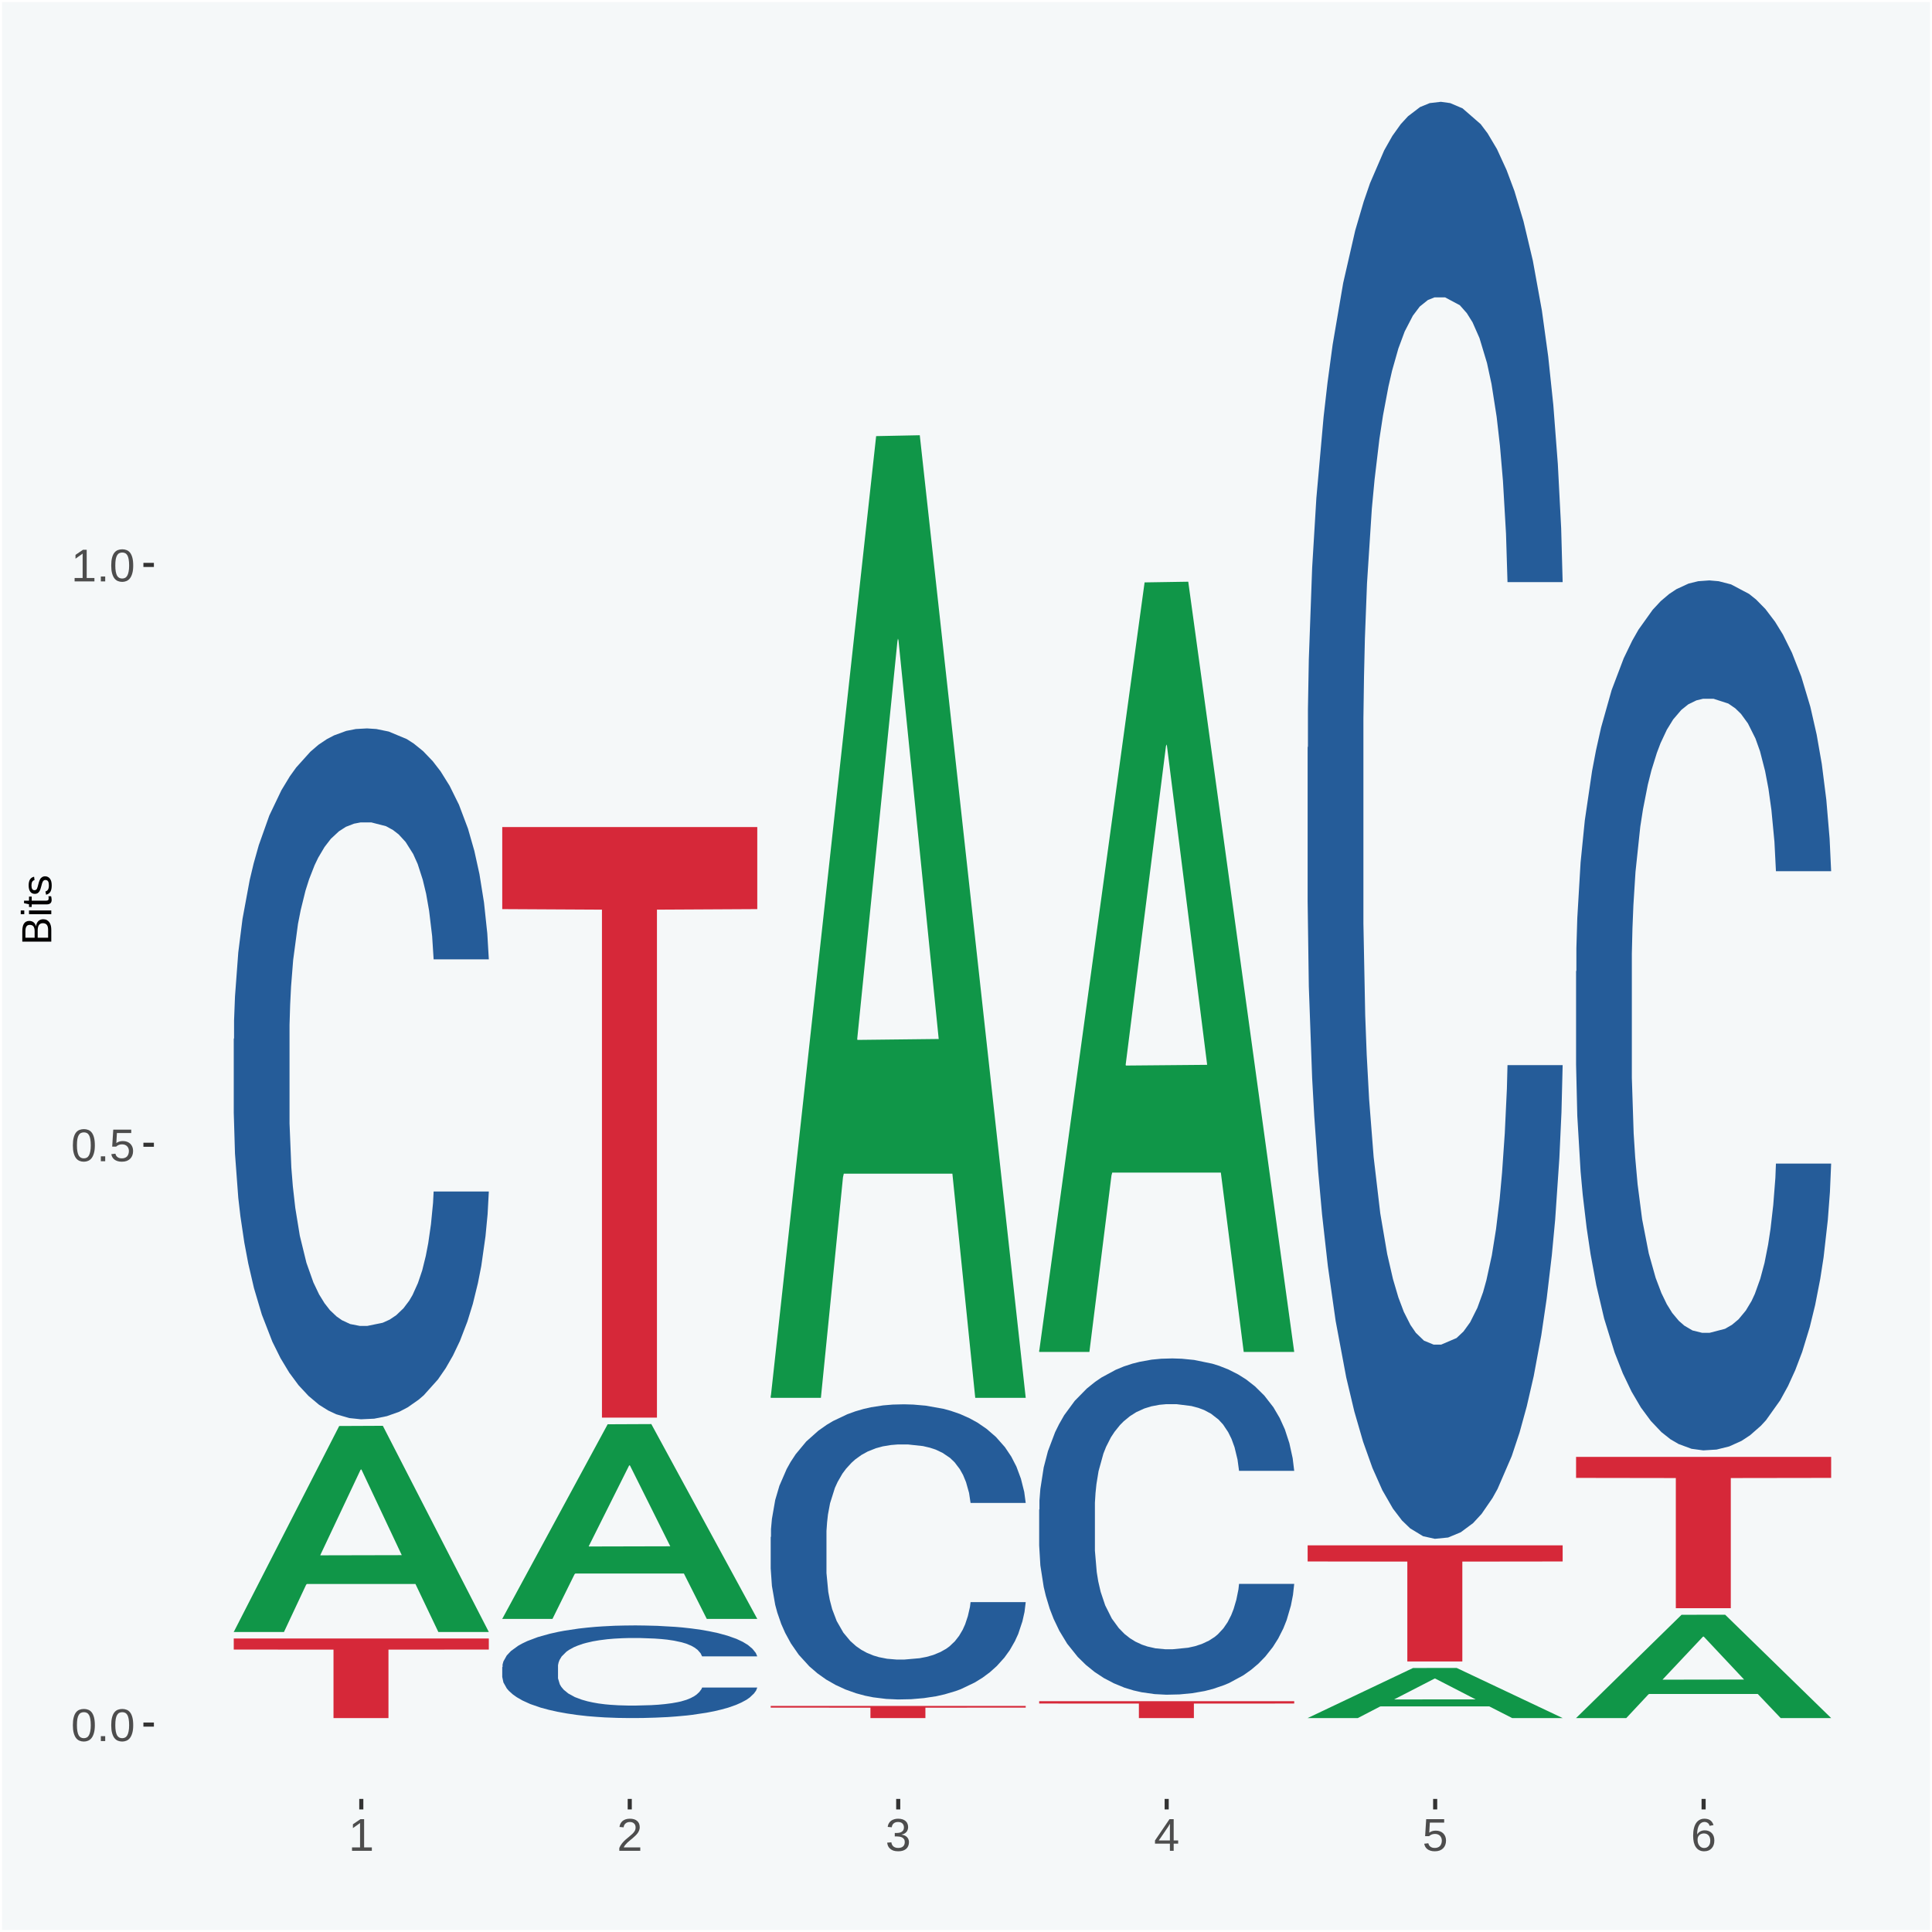<?xml version="1.0" encoding="UTF-8"?>
<svg xmlns="http://www.w3.org/2000/svg" xmlns:xlink="http://www.w3.org/1999/xlink" width="504pt" height="504pt" viewBox="0 0 504 504" version="1.1">
<defs>
<g>
<symbol overflow="visible" id="glyph0-0">
<path style="stroke:none;" d="M 0.406 0 L 0.406 -8 L 3.594 -8 L 3.594 0 Z M 0.797 -0.406 L 3.188 -0.406 L 3.188 -7.594 L 0.797 -7.594 Z M 0.797 -0.406 "/>
</symbol>
<symbol overflow="visible" id="glyph0-1">
<path style="stroke:none;" d="M 6.203 -4.125 C 6.203 -3.332 6.125 -2.664 5.969 -2.125 C 5.82 -1.582 5.617 -1.145 5.359 -0.812 C 5.098 -0.477 4.789 -0.238 4.438 -0.094 C 4.094 0.051 3.723 0.125 3.328 0.125 C 2.922 0.125 2.539 0.051 2.188 -0.094 C 1.844 -0.238 1.539 -0.477 1.281 -0.812 C 1.031 -1.145 0.832 -1.582 0.688 -2.125 C 0.539 -2.664 0.469 -3.332 0.469 -4.125 C 0.469 -4.957 0.539 -5.645 0.688 -6.188 C 0.832 -6.738 1.035 -7.176 1.297 -7.5 C 1.555 -7.82 1.859 -8.047 2.203 -8.172 C 2.555 -8.305 2.941 -8.375 3.359 -8.375 C 3.754 -8.375 4.125 -8.305 4.469 -8.172 C 4.812 -8.047 5.113 -7.82 5.375 -7.5 C 5.633 -7.176 5.836 -6.738 5.984 -6.188 C 6.129 -5.645 6.203 -4.957 6.203 -4.125 Z M 5.141 -4.125 C 5.141 -4.781 5.098 -5.328 5.016 -5.766 C 4.941 -6.203 4.828 -6.551 4.672 -6.812 C 4.516 -7.07 4.328 -7.254 4.109 -7.359 C 3.891 -7.473 3.641 -7.531 3.359 -7.531 C 3.055 -7.531 2.789 -7.473 2.562 -7.359 C 2.344 -7.254 2.156 -7.07 2 -6.812 C 1.844 -6.551 1.723 -6.203 1.641 -5.766 C 1.566 -5.328 1.531 -4.781 1.531 -4.125 C 1.531 -3.5 1.57 -2.969 1.656 -2.531 C 1.738 -2.094 1.852 -1.742 2 -1.484 C 2.156 -1.223 2.344 -1.035 2.562 -0.922 C 2.789 -0.805 3.047 -0.75 3.328 -0.75 C 3.609 -0.75 3.859 -0.805 4.078 -0.922 C 4.305 -1.035 4.492 -1.223 4.641 -1.484 C 4.797 -1.742 4.914 -2.094 5 -2.531 C 5.094 -2.969 5.141 -3.5 5.141 -4.125 Z M 5.141 -4.125 "/>
</symbol>
<symbol overflow="visible" id="glyph0-2">
<path style="stroke:none;" d="M 1.094 0 L 1.094 -1.281 L 2.234 -1.281 L 2.234 0 Z M 1.094 0 "/>
</symbol>
<symbol overflow="visible" id="glyph0-3">
<path style="stroke:none;" d="M 6.172 -2.688 C 6.172 -2.27 6.109 -1.891 5.984 -1.547 C 5.859 -1.203 5.672 -0.906 5.422 -0.656 C 5.18 -0.414 4.879 -0.223 4.516 -0.078 C 4.148 0.055 3.723 0.125 3.234 0.125 C 2.805 0.125 2.43 0.07 2.109 -0.031 C 1.785 -0.133 1.508 -0.273 1.281 -0.453 C 1.062 -0.629 0.883 -0.836 0.75 -1.078 C 0.625 -1.316 0.535 -1.57 0.484 -1.844 L 1.547 -1.969 C 1.586 -1.812 1.645 -1.66 1.719 -1.516 C 1.801 -1.367 1.91 -1.238 2.047 -1.125 C 2.18 -1.008 2.348 -0.914 2.547 -0.844 C 2.742 -0.781 2.984 -0.75 3.266 -0.75 C 3.535 -0.75 3.781 -0.789 4 -0.875 C 4.227 -0.957 4.422 -1.078 4.578 -1.234 C 4.734 -1.398 4.852 -1.602 4.938 -1.844 C 5.031 -2.082 5.078 -2.359 5.078 -2.672 C 5.078 -2.922 5.035 -3.148 4.953 -3.359 C 4.867 -3.578 4.75 -3.766 4.594 -3.922 C 4.445 -4.078 4.258 -4.195 4.031 -4.281 C 3.812 -4.363 3.562 -4.406 3.281 -4.406 C 3.113 -4.406 2.953 -4.391 2.797 -4.359 C 2.648 -4.328 2.516 -4.285 2.391 -4.234 C 2.266 -4.18 2.148 -4.117 2.047 -4.047 C 1.941 -3.973 1.844 -3.895 1.75 -3.812 L 0.719 -3.812 L 1 -8.25 L 5.688 -8.25 L 5.688 -7.359 L 1.953 -7.359 L 1.797 -4.734 C 1.984 -4.879 2.219 -5.004 2.5 -5.109 C 2.781 -5.211 3.113 -5.266 3.5 -5.266 C 3.914 -5.266 4.285 -5.203 4.609 -5.078 C 4.941 -4.953 5.223 -4.773 5.453 -4.547 C 5.68 -4.316 5.859 -4.047 5.984 -3.734 C 6.109 -3.422 6.172 -3.07 6.172 -2.688 Z M 6.172 -2.688 "/>
</symbol>
<symbol overflow="visible" id="glyph0-4">
<path style="stroke:none;" d="M 0.922 0 L 0.922 -0.891 L 3.016 -0.891 L 3.016 -7.25 L 1.156 -5.922 L 1.156 -6.922 L 3.109 -8.25 L 4.078 -8.25 L 4.078 -0.891 L 6.094 -0.891 L 6.094 0 Z M 0.922 0 "/>
</symbol>
<symbol overflow="visible" id="glyph0-5">
<path style="stroke:none;" d="M 0.609 0 L 0.609 -0.75 C 0.805 -1.207 1.047 -1.609 1.328 -1.953 C 1.617 -2.305 1.922 -2.625 2.234 -2.906 C 2.555 -3.188 2.867 -3.445 3.172 -3.688 C 3.484 -3.938 3.766 -4.18 4.016 -4.422 C 4.266 -4.66 4.469 -4.91 4.625 -5.172 C 4.781 -5.441 4.859 -5.742 4.859 -6.078 C 4.859 -6.316 4.82 -6.523 4.75 -6.703 C 4.676 -6.879 4.57 -7.023 4.438 -7.141 C 4.312 -7.266 4.156 -7.359 3.969 -7.422 C 3.781 -7.484 3.578 -7.516 3.359 -7.516 C 3.141 -7.516 2.938 -7.484 2.75 -7.422 C 2.57 -7.367 2.41 -7.281 2.266 -7.156 C 2.117 -7.039 2 -6.895 1.906 -6.719 C 1.812 -6.551 1.754 -6.352 1.734 -6.125 L 0.656 -6.219 C 0.688 -6.508 0.766 -6.785 0.891 -7.047 C 1.023 -7.316 1.203 -7.551 1.422 -7.75 C 1.648 -7.945 1.922 -8.098 2.234 -8.203 C 2.555 -8.316 2.93 -8.375 3.359 -8.375 C 3.766 -8.375 4.125 -8.328 4.438 -8.234 C 4.758 -8.141 5.031 -7.992 5.25 -7.797 C 5.477 -7.609 5.648 -7.375 5.766 -7.094 C 5.879 -6.812 5.938 -6.488 5.938 -6.125 C 5.938 -5.844 5.883 -5.578 5.781 -5.328 C 5.688 -5.078 5.555 -4.836 5.391 -4.609 C 5.223 -4.379 5.031 -4.16 4.812 -3.953 C 4.594 -3.742 4.363 -3.535 4.125 -3.328 C 3.895 -3.129 3.656 -2.93 3.406 -2.734 C 3.164 -2.535 2.938 -2.336 2.719 -2.141 C 2.508 -1.941 2.32 -1.738 2.156 -1.531 C 1.988 -1.332 1.859 -1.117 1.766 -0.891 L 6.078 -0.891 L 6.078 0 Z M 0.609 0 "/>
</symbol>
<symbol overflow="visible" id="glyph0-6">
<path style="stroke:none;" d="M 6.141 -2.281 C 6.141 -1.906 6.078 -1.566 5.953 -1.266 C 5.836 -0.973 5.66 -0.723 5.422 -0.516 C 5.18 -0.305 4.883 -0.145 4.531 -0.031 C 4.188 0.07 3.789 0.125 3.344 0.125 C 2.832 0.125 2.398 0.062 2.047 -0.062 C 1.703 -0.195 1.414 -0.367 1.188 -0.578 C 0.957 -0.785 0.785 -1.02 0.672 -1.281 C 0.566 -1.551 0.492 -1.832 0.453 -2.125 L 1.547 -2.219 C 1.578 -2 1.633 -1.801 1.719 -1.625 C 1.801 -1.445 1.914 -1.289 2.062 -1.156 C 2.207 -1.031 2.383 -0.93 2.594 -0.859 C 2.801 -0.785 3.051 -0.75 3.344 -0.75 C 3.875 -0.75 4.289 -0.879 4.594 -1.141 C 4.895 -1.41 5.047 -1.801 5.047 -2.312 C 5.047 -2.613 4.977 -2.859 4.844 -3.047 C 4.707 -3.234 4.539 -3.379 4.344 -3.484 C 4.145 -3.586 3.926 -3.656 3.688 -3.688 C 3.445 -3.727 3.227 -3.75 3.031 -3.75 L 2.438 -3.75 L 2.438 -4.656 L 3.016 -4.656 C 3.211 -4.656 3.414 -4.676 3.625 -4.719 C 3.844 -4.758 4.039 -4.832 4.219 -4.938 C 4.395 -5.051 4.539 -5.195 4.656 -5.375 C 4.77 -5.562 4.828 -5.797 4.828 -6.078 C 4.828 -6.523 4.695 -6.875 4.438 -7.125 C 4.188 -7.383 3.801 -7.516 3.281 -7.516 C 2.82 -7.516 2.445 -7.395 2.156 -7.156 C 1.875 -6.914 1.707 -6.578 1.656 -6.141 L 0.594 -6.234 C 0.633 -6.598 0.734 -6.91 0.891 -7.172 C 1.047 -7.441 1.242 -7.664 1.484 -7.844 C 1.734 -8.02 2.008 -8.148 2.312 -8.234 C 2.625 -8.328 2.953 -8.375 3.297 -8.375 C 3.754 -8.375 4.148 -8.316 4.484 -8.203 C 4.816 -8.086 5.086 -7.93 5.297 -7.734 C 5.516 -7.535 5.672 -7.301 5.766 -7.031 C 5.867 -6.77 5.922 -6.488 5.922 -6.188 C 5.922 -5.945 5.883 -5.723 5.812 -5.516 C 5.75 -5.305 5.645 -5.113 5.5 -4.938 C 5.363 -4.77 5.188 -4.625 4.969 -4.5 C 4.75 -4.383 4.488 -4.297 4.188 -4.234 L 4.188 -4.219 C 4.52 -4.176 4.805 -4.098 5.047 -3.984 C 5.297 -3.867 5.5 -3.723 5.656 -3.547 C 5.82 -3.379 5.941 -3.188 6.016 -2.969 C 6.098 -2.75 6.141 -2.52 6.141 -2.281 Z M 6.141 -2.281 "/>
</symbol>
<symbol overflow="visible" id="glyph0-7">
<path style="stroke:none;" d="M 5.156 -1.875 L 5.156 0 L 4.172 0 L 4.172 -1.875 L 0.281 -1.875 L 0.281 -2.688 L 4.062 -8.25 L 5.156 -8.25 L 5.156 -2.703 L 6.328 -2.703 L 6.328 -1.875 Z M 4.172 -7.062 C 4.16 -7.039 4.141 -7.004 4.109 -6.953 C 4.078 -6.898 4.039 -6.836 4 -6.766 C 3.957 -6.691 3.914 -6.617 3.875 -6.547 C 3.844 -6.473 3.812 -6.414 3.781 -6.375 L 1.656 -3.25 C 1.633 -3.219 1.602 -3.176 1.562 -3.125 C 1.531 -3.07 1.492 -3.02 1.453 -2.969 C 1.422 -2.914 1.383 -2.863 1.344 -2.812 C 1.301 -2.77 1.27 -2.734 1.25 -2.703 L 4.172 -2.703 Z M 4.172 -7.062 "/>
</symbol>
<symbol overflow="visible" id="glyph0-8">
<path style="stroke:none;" d="M 6.141 -2.703 C 6.141 -2.285 6.082 -1.906 5.969 -1.562 C 5.852 -1.219 5.68 -0.922 5.453 -0.672 C 5.234 -0.422 4.957 -0.223 4.625 -0.078 C 4.289 0.055 3.91 0.125 3.484 0.125 C 3.004 0.125 2.582 0.031 2.219 -0.156 C 1.863 -0.344 1.566 -0.609 1.328 -0.953 C 1.086 -1.297 0.906 -1.719 0.781 -2.219 C 0.664 -2.727 0.609 -3.301 0.609 -3.938 C 0.609 -4.676 0.676 -5.32 0.812 -5.875 C 0.945 -6.426 1.141 -6.883 1.391 -7.25 C 1.648 -7.625 1.961 -7.906 2.328 -8.094 C 2.691 -8.281 3.102 -8.375 3.562 -8.375 C 3.844 -8.375 4.102 -8.344 4.344 -8.281 C 4.594 -8.227 4.816 -8.133 5.016 -8 C 5.223 -7.875 5.398 -7.703 5.547 -7.484 C 5.703 -7.273 5.828 -7.016 5.922 -6.703 L 4.906 -6.516 C 4.801 -6.867 4.629 -7.125 4.391 -7.281 C 4.148 -7.445 3.867 -7.531 3.547 -7.531 C 3.266 -7.531 3.004 -7.457 2.766 -7.312 C 2.535 -7.176 2.336 -6.973 2.172 -6.703 C 2.004 -6.43 1.875 -6.086 1.781 -5.672 C 1.695 -5.266 1.656 -4.789 1.656 -4.25 C 1.852 -4.602 2.125 -4.875 2.469 -5.062 C 2.812 -5.25 3.207 -5.344 3.656 -5.344 C 4.031 -5.344 4.367 -5.281 4.672 -5.156 C 4.984 -5.031 5.25 -4.852 5.469 -4.625 C 5.688 -4.406 5.852 -4.129 5.969 -3.797 C 6.082 -3.473 6.141 -3.109 6.141 -2.703 Z M 5.078 -2.656 C 5.078 -2.938 5.039 -3.191 4.969 -3.422 C 4.895 -3.66 4.785 -3.859 4.641 -4.016 C 4.504 -4.18 4.332 -4.305 4.125 -4.391 C 3.926 -4.484 3.688 -4.531 3.406 -4.531 C 3.219 -4.531 3.023 -4.5 2.828 -4.438 C 2.629 -4.383 2.453 -4.289 2.297 -4.156 C 2.141 -4.031 2.008 -3.863 1.906 -3.656 C 1.812 -3.457 1.766 -3.207 1.766 -2.906 C 1.766 -2.602 1.801 -2.316 1.875 -2.047 C 1.957 -1.785 2.07 -1.555 2.219 -1.359 C 2.363 -1.172 2.539 -1.02 2.75 -0.906 C 2.957 -0.789 3.191 -0.734 3.453 -0.734 C 3.703 -0.734 3.926 -0.773 4.125 -0.859 C 4.332 -0.953 4.504 -1.082 4.641 -1.25 C 4.785 -1.414 4.895 -1.613 4.969 -1.844 C 5.039 -2.082 5.078 -2.352 5.078 -2.656 Z M 5.078 -2.656 "/>
</symbol>
<symbol overflow="visible" id="glyph1-0">
<path style="stroke:none;" d="M 0 -0.359 L -7.328 -0.359 L -7.328 -3.281 L 0 -3.281 Z M -0.359 -0.734 L -0.359 -2.922 L -6.969 -2.922 L -6.969 -0.734 Z M -0.359 -0.734 "/>
</symbol>
<symbol overflow="visible" id="glyph1-1">
<path style="stroke:none;" d="M -2.125 -6.75 C -1.75 -6.75 -1.426 -6.676 -1.156 -6.531 C -0.883 -6.383 -0.66 -6.18 -0.484 -5.922 C -0.316 -5.672 -0.191 -5.375 -0.109 -5.031 C -0.035 -4.695 0 -4.344 0 -3.969 L 0 -0.906 L -7.562 -0.906 L -7.562 -3.656 C -7.562 -4.07 -7.523 -4.441 -7.453 -4.766 C -7.391 -5.098 -7.281 -5.379 -7.125 -5.609 C -6.977 -5.836 -6.789 -6.008 -6.562 -6.125 C -6.332 -6.25 -6.055 -6.312 -5.734 -6.312 C -5.523 -6.312 -5.328 -6.281 -5.141 -6.219 C -4.953 -6.164 -4.781 -6.078 -4.625 -5.953 C -4.477 -5.836 -4.348 -5.688 -4.234 -5.5 C -4.129 -5.32 -4.047 -5.113 -3.984 -4.875 C -3.953 -5.176 -3.883 -5.441 -3.781 -5.672 C -3.676 -5.91 -3.539 -6.109 -3.375 -6.266 C -3.219 -6.43 -3.031 -6.551 -2.812 -6.625 C -2.602 -6.707 -2.375 -6.75 -2.125 -6.75 Z M -5.609 -5.281 C -6.016 -5.281 -6.305 -5.141 -6.484 -4.859 C -6.66 -4.586 -6.75 -4.188 -6.75 -3.656 L -6.75 -1.922 L -4.344 -1.922 L -4.344 -3.656 C -4.344 -3.957 -4.375 -4.211 -4.438 -4.422 C -4.5 -4.629 -4.582 -4.797 -4.688 -4.922 C -4.801 -5.047 -4.93 -5.133 -5.078 -5.188 C -5.234 -5.25 -5.41 -5.281 -5.609 -5.281 Z M -2.219 -5.719 C -2.457 -5.719 -2.66 -5.672 -2.828 -5.578 C -2.992 -5.492 -3.129 -5.367 -3.234 -5.203 C -3.348 -5.047 -3.426 -4.848 -3.469 -4.609 C -3.52 -4.379 -3.547 -4.125 -3.547 -3.844 L -3.547 -1.922 L -0.828 -1.922 L -0.828 -3.922 C -0.828 -4.18 -0.848 -4.422 -0.891 -4.641 C -0.93 -4.859 -1.004 -5.047 -1.109 -5.203 C -1.211 -5.367 -1.352 -5.492 -1.531 -5.578 C -1.719 -5.672 -1.945 -5.719 -2.219 -5.719 Z M -2.219 -5.719 "/>
</symbol>
<symbol overflow="visible" id="glyph1-2">
<path style="stroke:none;" d="M -7.047 -0.734 L -7.969 -0.734 L -7.969 -1.703 L -7.047 -1.703 Z M 0 -0.734 L -5.812 -0.734 L -5.812 -1.703 L 0 -1.703 Z M 0 -0.734 "/>
</symbol>
<symbol overflow="visible" id="glyph1-3">
<path style="stroke:none;" d="M -0.047 -2.969 C -0.004 -2.82 0.023 -2.672 0.047 -2.516 C 0.078 -2.367 0.094 -2.195 0.094 -2 C 0.094 -1.227 -0.348 -0.844 -1.234 -0.844 L -5.109 -0.844 L -5.109 -0.172 L -5.812 -0.172 L -5.812 -0.875 L -7.109 -1.156 L -7.109 -1.812 L -5.812 -1.812 L -5.812 -2.875 L -5.109 -2.875 L -5.109 -1.812 L -1.438 -1.812 C -1.156 -1.812 -0.957 -1.852 -0.844 -1.938 C -0.738 -2.031 -0.688 -2.191 -0.688 -2.422 C -0.688 -2.516 -0.691 -2.602 -0.703 -2.688 C -0.711 -2.77 -0.727 -2.863 -0.75 -2.969 Z M -0.047 -2.969 "/>
</symbol>
<symbol overflow="visible" id="glyph1-4">
<path style="stroke:none;" d="M -1.609 -5.109 C -1.336 -5.109 -1.094 -5.051 -0.875 -4.938 C -0.664 -4.832 -0.488 -4.68 -0.344 -4.484 C -0.195 -4.285 -0.082 -4.039 0 -3.75 C 0.07 -3.457 0.109 -3.125 0.109 -2.75 C 0.109 -2.406 0.082 -2.098 0.031 -1.828 C -0.02 -1.555 -0.102 -1.316 -0.219 -1.109 C -0.332 -0.91 -0.484 -0.742 -0.672 -0.609 C -0.859 -0.473 -1.086 -0.375 -1.359 -0.312 L -1.531 -1.156 C -1.219 -1.238 -0.988 -1.41 -0.844 -1.672 C -0.695 -1.93 -0.625 -2.289 -0.625 -2.75 C -0.625 -2.957 -0.641 -3.145 -0.672 -3.312 C -0.703 -3.488 -0.75 -3.641 -0.812 -3.766 C -0.883 -3.891 -0.977 -3.984 -1.094 -4.047 C -1.207 -4.117 -1.352 -4.156 -1.531 -4.156 C -1.707 -4.156 -1.848 -4.113 -1.953 -4.031 C -2.066 -3.957 -2.16 -3.844 -2.234 -3.688 C -2.316 -3.539 -2.383 -3.363 -2.438 -3.156 C -2.5 -2.945 -2.562 -2.719 -2.625 -2.469 C -2.688 -2.238 -2.754 -2.008 -2.828 -1.781 C -2.898 -1.551 -3 -1.344 -3.125 -1.156 C -3.25 -0.969 -3.398 -0.816 -3.578 -0.703 C -3.766 -0.586 -4 -0.531 -4.281 -0.531 C -4.812 -0.531 -5.211 -0.719 -5.484 -1.094 C -5.766 -1.477 -5.906 -2.031 -5.906 -2.75 C -5.906 -3.395 -5.789 -3.906 -5.562 -4.281 C -5.332 -4.656 -4.973 -4.895 -4.484 -5 L -4.375 -4.125 C -4.52 -4.094 -4.645 -4.035 -4.75 -3.953 C -4.852 -3.867 -4.938 -3.766 -5 -3.641 C -5.062 -3.516 -5.102 -3.375 -5.125 -3.219 C -5.156 -3.07 -5.172 -2.914 -5.172 -2.75 C -5.172 -2.312 -5.102 -1.988 -4.969 -1.781 C -4.844 -1.582 -4.645 -1.484 -4.375 -1.484 C -4.219 -1.484 -4.086 -1.52 -3.984 -1.594 C -3.879 -1.664 -3.789 -1.77 -3.719 -1.906 C -3.656 -2.051 -3.598 -2.219 -3.547 -2.406 C -3.492 -2.602 -3.438 -2.816 -3.375 -3.047 C -3.332 -3.203 -3.289 -3.359 -3.25 -3.516 C -3.207 -3.68 -3.156 -3.836 -3.094 -3.984 C -3.031 -4.141 -2.957 -4.285 -2.875 -4.422 C -2.789 -4.555 -2.688 -4.672 -2.562 -4.766 C -2.445 -4.867 -2.312 -4.953 -2.156 -5.016 C -2 -5.078 -1.816 -5.109 -1.609 -5.109 Z M -1.609 -5.109 "/>
</symbol>
</g>
<clipPath id="clip1">
  <path d="M 40.148 5.48 L 498.52 5.48 L 498.52 469.281 L 40.148 469.281 Z M 40.148 5.48 "/>
</clipPath>
</defs>
<g id="surface1">
<rect x="0" y="0" width="504" height="504" style="fill:rgb(96.078%,97.255%,97.647%);fill-opacity:1;stroke:none;"/>
<path style="fill:none;stroke-width:1.07;stroke-linecap:round;stroke-linejoin:round;stroke:rgb(100%,100%,100%);stroke-opacity:1;stroke-miterlimit:10;" d="M 0 0 L 504 0 L 504 504 L 0 504 Z M 0 0 " transform="matrix(1,0,0,-1,0,504)"/>
<g clip-path="url(#clip1)" clip-rule="nonzero">
<path style=" stroke:none;fill-rule:nonzero;fill:rgb(96.078%,97.255%,97.647%);fill-opacity:1;" d="M 40.148 469.281 L 498.52 469.281 L 498.52 5.48 L 40.148 5.48 Z M 40.148 469.281 "/>
</g>
<path style=" stroke:none;fill-rule:nonzero;fill:rgb(6.274%,58.824%,28.235%);fill-opacity:1;" d="M 60.98 425.641 L 61.051 425.59 L 88.488 372 L 99.871 371.949 L 127.52 425.738 L 114.352 425.738 L 108.379 413.211 L 80.051 413.211 L 79.852 413.422 L 74.078 425.738 L 60.98 425.738 L 60.98 425.641 L 83.621 405.738 L 104.809 405.691 L 94.32 383.41 L 94.18 383.309 L 94.039 383.461 L 83.551 405.691 L 83.621 405.738 Z M 60.98 425.641 "/>
<path style=" stroke:none;fill-rule:nonzero;fill:rgb(14.51%,36.078%,60.001%);fill-opacity:1;" d="M 60.98 271 L 61.059 270.828 L 61.059 266.23 L 61.301 259.969 L 62.16 248.449 L 63.262 239.719 L 65.148 229.52 L 66.172 225.238 L 67.512 220.469 L 70.262 212.73 L 73.41 206.148 L 75.609 202.52 L 77.262 200.219 L 80.961 196.109 L 83.078 194.289 L 85.281 192.809 L 87.172 191.828 L 90.32 190.672 L 92.828 190.18 L 95.738 190.02 L 98.18 190.18 L 101.41 190.84 L 106.129 192.809 L 107.93 193.969 L 110.371 195.941 L 112.891 198.57 L 114.93 201.211 L 117.289 204.988 L 119.73 209.93 L 122.09 216.191 L 123.738 221.949 L 125.078 228.039 L 126.262 235.449 L 127.121 243.512 L 127.52 250.262 L 113.121 250.262 L 112.73 244.172 L 111.941 237.59 L 111.16 233.141 L 110.289 229.52 L 108.961 225.398 L 107.781 222.77 L 105.809 219.641 L 104 217.672 L 102.512 216.52 L 100.699 215.531 L 96.852 214.539 L 94.09 214.539 L 92.359 214.871 L 90.238 215.691 L 88.43 216.852 L 86.309 218.82 L 84.66 220.961 L 83 223.762 L 82.059 225.73 L 80.641 229.359 L 79.699 232.32 L 78.441 237.422 L 77.73 241.039 L 76.48 250.422 L 75.93 257.34 L 75.691 262.109 L 75.531 267.379 L 75.531 293.059 L 76 304.578 L 76.398 309.52 L 77.031 315.109 L 78.211 322.359 L 79.941 329.43 L 81.75 334.539 L 83.238 337.66 L 84.66 339.969 L 86.07 341.781 L 87.801 343.422 L 89.219 344.41 L 91.34 345.398 L 93.859 345.891 L 95.82 345.891 L 99.828 345.07 L 101.641 344.25 L 103.371 343.09 L 105.262 341.281 L 106.75 339.309 L 107.621 337.828 L 109.031 334.699 L 110.141 331.41 L 111.078 327.621 L 111.711 324.328 L 112.422 319.391 L 112.969 313.801 L 113.121 310.828 L 127.52 310.828 L 127.199 316.762 L 126.648 322.52 L 125.551 330.262 L 124.68 334.699 L 123.352 340.129 L 121.93 344.738 L 119.969 349.84 L 118.16 353.629 L 116.27 356.922 L 114.23 359.879 L 110.531 364 L 109.191 365.148 L 106.359 367.129 L 104.16 368.281 L 100.93 369.43 L 97.629 370.09 L 94.172 370.25 L 91.102 369.93 L 87.719 368.941 L 85.602 367.949 L 83.238 366.469 L 80.488 364.16 L 77.891 361.371 L 75.449 358.07 L 73.172 354.289 L 71.051 350.012 L 68.301 342.93 L 66.25 336.02 L 64.762 329.602 L 63.738 324.172 L 62.711 317.25 L 62.16 312.48 L 61.301 300.961 L 60.98 290.262 Z M 60.98 271 "/>
<path style=" stroke:none;fill-rule:nonzero;fill:rgb(83.922%,15.686%,22.353%);fill-opacity:1;" d="M 60.98 427.43 L 127.52 427.43 L 127.52 430.32 L 101.34 430.34 L 101.34 448.191 L 87 448.191 L 87 430.34 L 60.98 430.32 Z M 60.98 427.43 "/>
<path style=" stroke:none;fill-rule:nonzero;fill:rgb(6.274%,58.824%,28.235%);fill-opacity:1;" d="M 131.02 422.238 L 131.09 422.191 L 158.52 371.551 L 169.91 371.5 L 197.551 422.328 L 184.379 422.328 L 178.41 410.488 L 150.09 410.488 L 149.879 410.68 L 144.121 422.328 L 131.02 422.328 L 131.02 422.238 L 153.648 403.43 L 174.852 403.379 L 164.352 382.328 L 164.219 382.238 L 164.078 382.379 L 153.578 403.379 L 153.648 403.43 Z M 131.02 422.238 "/>
<path style=" stroke:none;fill-rule:nonzero;fill:rgb(14.51%,36.078%,60.001%);fill-opacity:1;" d="M 131.02 434.879 L 131.102 434.859 L 131.102 434.238 L 131.328 433.41 L 132.199 431.859 L 133.301 430.691 L 135.191 429.32 L 136.211 428.75 L 137.551 428.109 L 140.301 427.07 L 143.441 426.191 L 145.648 425.699 L 147.301 425.391 L 150.988 424.84 L 153.121 424.602 L 155.32 424.398 L 157.211 424.27 L 160.352 424.109 L 162.871 424.051 L 165.781 424.02 L 168.219 424.051 L 171.441 424.129 L 176.16 424.398 L 177.969 424.551 L 180.41 424.82 L 182.922 425.172 L 184.969 425.531 L 187.328 426.031 L 189.762 426.699 L 192.121 427.531 L 193.77 428.309 L 195.109 429.121 L 196.289 430.121 L 197.16 431.199 L 197.551 432.102 L 183.16 432.102 L 182.762 431.289 L 181.98 430.398 L 181.191 429.809 L 180.328 429.32 L 178.988 428.77 L 177.809 428.422 L 175.84 428 L 174.039 427.73 L 172.539 427.578 L 170.73 427.449 L 166.879 427.309 L 164.129 427.309 L 162.398 427.359 L 160.27 427.469 L 158.461 427.621 L 156.34 427.891 L 154.691 428.172 L 153.039 428.551 L 152.09 428.809 L 150.68 429.301 L 149.73 429.699 L 148.48 430.379 L 147.77 430.871 L 146.512 432.129 L 145.961 433.051 L 145.719 433.691 L 145.57 434.398 L 145.57 437.84 L 146.039 439.391 L 146.43 440.051 L 147.059 440.801 L 148.238 441.77 L 149.969 442.719 L 151.781 443.398 L 153.27 443.82 L 154.691 444.129 L 156.102 444.379 L 157.84 444.602 L 159.25 444.73 L 161.371 444.859 L 163.891 444.93 L 165.859 444.93 L 169.871 444.82 L 171.68 444.711 L 173.41 444.551 L 175.289 444.309 L 176.789 444.039 L 177.648 443.852 L 179.07 443.43 L 180.172 442.98 L 181.109 442.48 L 181.738 442.039 L 182.449 441.371 L 183 440.621 L 183.16 440.23 L 197.551 440.23 L 197.238 441.02 L 196.68 441.789 L 195.578 442.828 L 194.719 443.43 L 193.379 444.148 L 191.969 444.77 L 190 445.461 L 188.191 445.961 L 186.301 446.41 L 184.262 446.801 L 180.559 447.352 L 179.23 447.512 L 176.391 447.77 L 174.191 447.93 L 170.969 448.078 L 167.672 448.172 L 164.211 448.191 L 161.141 448.148 L 157.762 448.02 L 155.629 447.879 L 153.27 447.691 L 150.52 447.379 L 147.93 447 L 145.488 446.559 L 143.211 446.051 L 141.078 445.48 L 138.328 444.531 L 136.289 443.602 L 134.789 442.738 L 133.77 442.012 L 132.75 441.09 L 132.199 440.449 L 131.328 438.898 L 131.02 437.469 Z M 131.02 434.879 "/>
<path style=" stroke:none;fill-rule:nonzero;fill:rgb(83.922%,15.686%,22.353%);fill-opacity:1;" d="M 131.02 215.75 L 197.551 215.75 L 197.551 237.16 L 171.379 237.301 L 171.379 369.809 L 157.031 369.809 L 157.031 237.301 L 131.02 237.16 Z M 131.02 215.75 "/>
<path style=" stroke:none;fill-rule:nonzero;fill:rgb(6.274%,58.824%,28.235%);fill-opacity:1;" d="M 201.051 364.172 L 201.121 363.941 L 228.559 113.77 L 239.941 113.539 L 267.578 364.648 L 254.41 364.648 L 248.449 306.172 L 220.121 306.172 L 219.91 307.109 L 214.148 364.648 L 201.051 364.648 L 201.051 364.172 L 223.691 271.281 L 244.879 271.039 L 234.391 167.059 L 234.25 166.59 L 234.109 167.301 L 223.621 271.039 L 223.691 271.281 Z M 201.051 364.172 "/>
<path style=" stroke:none;fill-rule:nonzero;fill:rgb(14.51%,36.078%,60.001%);fill-opacity:1;" d="M 201.051 400.941 L 201.129 400.871 L 201.129 398.898 L 201.371 396.23 L 202.23 391.301 L 203.328 387.578 L 205.219 383.219 L 206.238 381.391 L 207.578 379.352 L 210.328 376.039 L 213.48 373.23 L 215.68 371.68 L 217.328 370.699 L 221.031 368.941 L 223.148 368.172 L 225.352 367.531 L 227.238 367.109 L 230.391 366.621 L 232.898 366.41 L 235.809 366.34 L 238.25 366.41 L 241.469 366.691 L 246.191 367.531 L 248 368.031 L 250.441 368.871 L 252.961 370 L 255 371.121 L 257.359 372.738 L 259.801 374.852 L 262.16 377.52 L 263.809 379.98 L 265.148 382.578 L 266.328 385.75 L 267.191 389.191 L 267.578 392.078 L 253.191 392.078 L 252.801 389.469 L 252.012 386.66 L 251.23 384.762 L 250.359 383.219 L 249.02 381.461 L 247.84 380.328 L 245.879 379 L 244.07 378.148 L 242.578 377.66 L 240.77 377.238 L 236.91 376.82 L 234.16 376.82 L 232.43 376.961 L 230.309 377.309 L 228.5 377.801 L 226.371 378.648 L 224.719 379.559 L 223.07 380.75 L 222.129 381.602 L 220.711 383.148 L 219.77 384.41 L 218.512 386.59 L 217.801 388.141 L 216.539 392.148 L 215.988 395.102 L 215.762 397.141 L 215.602 399.391 L 215.602 410.359 L 216.07 415.281 L 216.469 417.391 L 217.09 419.781 L 218.27 422.879 L 220 425.898 L 221.809 428.078 L 223.309 429.422 L 224.719 430.398 L 226.141 431.172 L 227.871 431.879 L 229.281 432.301 L 231.41 432.719 L 233.922 432.93 L 235.891 432.93 L 239.898 432.578 L 241.711 432.23 L 243.441 431.738 L 245.328 430.961 L 246.82 430.121 L 247.691 429.488 L 249.102 428.148 L 250.199 426.738 L 251.148 425.129 L 251.781 423.719 L 252.48 421.609 L 253.031 419.219 L 253.191 417.949 L 267.578 417.949 L 267.27 420.488 L 266.719 422.949 L 265.621 426.25 L 264.75 428.148 L 263.422 430.469 L 262 432.441 L 260.031 434.621 L 258.23 436.238 L 256.34 437.641 L 254.289 438.91 L 250.602 440.672 L 249.262 441.16 L 246.43 442 L 244.23 442.5 L 241 442.988 L 237.699 443.27 L 234.238 443.34 L 231.172 443.199 L 227.789 442.781 L 225.672 442.359 L 223.309 441.719 L 220.559 440.738 L 217.961 439.539 L 215.52 438.141 L 213.238 436.52 L 211.121 434.691 L 208.371 431.672 L 206.32 428.711 L 204.828 425.969 L 203.801 423.648 L 202.781 420.699 L 202.23 418.66 L 201.371 413.73 L 201.051 409.16 Z M 201.051 400.941 "/>
<path style=" stroke:none;fill-rule:nonzero;fill:rgb(83.922%,15.686%,22.353%);fill-opacity:1;" d="M 201.051 445.031 L 267.578 445.031 L 267.578 445.469 L 241.41 445.48 L 241.41 448.191 L 227.07 448.191 L 227.07 445.48 L 201.051 445.469 Z M 201.051 445.031 "/>
<path style=" stroke:none;fill-rule:nonzero;fill:rgb(6.274%,58.824%,28.235%);fill-opacity:1;" d="M 271.09 352.301 L 271.148 352.109 L 298.59 151.93 L 309.98 151.75 L 337.621 352.68 L 324.449 352.68 L 318.48 305.891 L 290.148 305.891 L 289.949 306.641 L 284.191 352.68 L 271.09 352.68 L 271.09 352.301 L 293.719 277.969 L 314.91 277.781 L 304.422 194.57 L 304.281 194.199 L 304.148 194.762 L 293.648 277.781 L 293.719 277.969 Z M 271.09 352.301 "/>
<path style=" stroke:none;fill-rule:nonzero;fill:rgb(14.51%,36.078%,60.001%);fill-opacity:1;" d="M 271.09 393.789 L 271.16 393.711 L 271.16 391.469 L 271.398 388.422 L 272.27 382.809 L 273.371 378.57 L 275.25 373.602 L 276.281 371.52 L 277.609 369.191 L 280.371 365.43 L 283.512 362.23 L 285.711 360.461 L 287.359 359.34 L 291.059 357.34 L 293.18 356.461 L 295.391 355.738 L 297.27 355.262 L 300.422 354.691 L 302.941 354.449 L 305.852 354.371 L 308.281 354.449 L 311.512 354.77 L 316.23 355.738 L 318.039 356.301 L 320.469 357.262 L 322.988 358.539 L 325.031 359.82 L 327.391 361.66 L 329.828 364.07 L 332.191 367.109 L 333.84 369.922 L 335.18 372.879 L 336.359 376.488 L 337.219 380.41 L 337.621 383.699 L 323.23 383.699 L 322.828 380.73 L 322.051 377.531 L 321.262 375.359 L 320.391 373.602 L 319.059 371.602 L 317.879 370.32 L 315.91 368.789 L 314.102 367.828 L 312.609 367.27 L 310.801 366.789 L 306.949 366.309 L 304.191 366.309 L 302.461 366.469 L 300.34 366.871 L 298.531 367.43 L 296.41 368.391 L 294.762 369.441 L 293.109 370.801 L 292.16 371.762 L 290.75 373.52 L 289.801 374.961 L 288.539 377.449 L 287.84 379.211 L 286.578 383.781 L 286.031 387.141 L 285.789 389.461 L 285.629 392.031 L 285.629 404.52 L 286.109 410.129 L 286.5 412.539 L 287.129 415.262 L 288.309 418.781 L 290.039 422.23 L 291.852 424.711 L 293.34 426.238 L 294.762 427.359 L 296.172 428.238 L 297.898 429.039 L 299.32 429.52 L 301.441 430 L 303.961 430.238 L 305.922 430.238 L 309.941 429.84 L 311.738 429.441 L 313.469 428.879 L 315.359 428 L 316.859 427.039 L 317.719 426.32 L 319.141 424.789 L 320.238 423.191 L 321.18 421.352 L 321.809 419.75 L 322.52 417.34 L 323.07 414.621 L 323.23 413.18 L 337.621 413.18 L 337.301 416.059 L 336.75 418.871 L 335.648 422.629 L 334.789 424.789 L 333.449 427.441 L 332.031 429.68 L 330.07 432.16 L 328.262 434.012 L 326.371 435.609 L 324.328 437.051 L 320.629 439.051 L 319.289 439.609 L 316.461 440.578 L 314.262 441.141 L 311.039 441.699 L 307.73 442.02 L 304.27 442.102 L 301.211 441.941 L 297.82 441.461 L 295.699 440.98 L 293.34 440.262 L 290.59 439.129 L 287.988 437.77 L 285.559 436.172 L 283.281 434.328 L 281.148 432.238 L 278.398 428.801 L 276.352 425.43 L 274.859 422.309 L 273.84 419.672 L 272.82 416.301 L 272.27 413.98 L 271.398 408.371 L 271.09 403.16 Z M 271.09 393.789 "/>
<path style=" stroke:none;fill-rule:nonzero;fill:rgb(83.922%,15.686%,22.353%);fill-opacity:1;" d="M 271.09 443.789 L 337.621 443.789 L 337.621 444.398 L 311.449 444.41 L 311.449 448.191 L 297.102 448.191 L 297.102 444.41 L 271.09 444.398 Z M 271.09 443.789 "/>
<path style=" stroke:none;fill-rule:nonzero;fill:rgb(6.274%,58.824%,28.235%);fill-opacity:1;" d="M 341.121 448.172 L 341.191 448.16 L 368.621 435.129 L 380.012 435.121 L 407.648 448.191 L 394.48 448.191 L 388.512 445.148 L 360.191 445.148 L 359.98 445.199 L 354.219 448.191 L 341.121 448.191 L 341.121 448.172 L 363.75 443.328 L 384.949 443.32 L 374.449 437.91 L 374.32 437.879 L 374.18 437.922 L 363.691 443.32 L 363.75 443.328 Z M 341.121 448.172 "/>
<path style=" stroke:none;fill-rule:nonzero;fill:rgb(14.51%,36.078%,60.001%);fill-opacity:1;" d="M 341.121 195 L 341.199 194.648 L 341.199 185.07 L 341.43 172.059 L 342.301 148.102 L 343.398 129.949 L 345.289 108.73 L 346.309 99.82 L 347.648 89.898 L 350.398 73.809 L 353.539 60.109 L 355.75 52.578 L 357.398 47.789 L 361.09 39.23 L 363.219 35.461 L 365.422 32.379 L 367.309 30.328 L 370.449 27.93 L 372.969 26.898 L 375.879 26.559 L 378.32 26.898 L 381.539 28.27 L 386.262 32.379 L 388.07 34.781 L 390.512 38.891 L 393.02 44.359 L 395.07 49.84 L 397.43 57.711 L 399.871 67.988 L 402.23 80.988 L 403.879 92.98 L 405.211 105.641 L 406.391 121.051 L 407.262 137.82 L 407.648 151.859 L 393.262 151.859 L 392.871 139.191 L 392.078 125.5 L 391.289 116.262 L 390.43 108.73 L 389.09 100.172 L 387.91 94.691 L 385.949 88.18 L 384.141 84.078 L 382.641 81.68 L 380.828 79.629 L 376.98 77.57 L 374.23 77.57 L 372.5 78.262 L 370.371 79.969 L 368.57 82.359 L 366.441 86.469 L 364.789 90.922 L 363.141 96.738 L 362.199 100.852 L 360.781 108.379 L 359.84 114.551 L 358.578 125.16 L 357.871 132.691 L 356.609 152.199 L 356.059 166.578 L 355.828 176.512 L 355.672 187.469 L 355.672 240.871 L 356.141 264.84 L 356.531 275.109 L 357.16 286.75 L 358.34 301.809 L 360.07 316.531 L 361.879 327.141 L 363.379 333.648 L 364.789 338.441 L 366.211 342.211 L 367.941 345.629 L 369.352 347.691 L 371.48 349.738 L 373.988 350.77 L 375.961 350.77 L 379.969 349.051 L 381.781 347.34 L 383.512 344.949 L 385.398 341.18 L 386.891 337.07 L 387.75 333.988 L 389.172 327.488 L 390.27 320.641 L 391.219 312.77 L 391.84 305.922 L 392.551 295.648 L 393.102 284.012 L 393.262 277.852 L 407.648 277.852 L 407.34 290.172 L 406.789 302.148 L 405.691 318.238 L 404.82 327.488 L 403.48 338.781 L 402.07 348.371 L 400.102 358.98 L 398.289 366.859 L 396.41 373.699 L 394.359 379.871 L 390.66 388.43 L 389.328 390.82 L 386.5 394.93 L 384.289 397.328 L 381.07 399.719 L 377.77 401.09 L 374.309 401.43 L 371.238 400.75 L 367.859 398.699 L 365.73 396.641 L 363.379 393.559 L 360.621 388.77 L 358.031 382.949 L 355.59 376.102 L 353.309 368.23 L 351.191 359.328 L 348.43 344.602 L 346.391 330.23 L 344.891 316.871 L 343.871 305.578 L 342.852 291.199 L 342.301 281.27 L 341.43 257.309 L 341.121 235.051 Z M 341.121 195 "/>
<path style=" stroke:none;fill-rule:nonzero;fill:rgb(83.922%,15.686%,22.353%);fill-opacity:1;" d="M 341.121 403.129 L 407.648 403.129 L 407.648 407.34 L 381.48 407.371 L 381.48 433.43 L 367.129 433.43 L 367.129 407.371 L 341.121 407.34 Z M 341.121 403.129 "/>
<path style=" stroke:none;fill-rule:nonzero;fill:rgb(6.274%,58.824%,28.235%);fill-opacity:1;" d="M 411.148 448.141 L 411.219 448.121 L 438.66 421.25 L 450.039 421.23 L 477.691 448.191 L 464.52 448.191 L 458.551 441.91 L 430.219 441.91 L 430.02 442.02 L 424.25 448.191 L 411.148 448.191 L 411.148 448.141 L 433.789 438.172 L 454.98 438.141 L 444.488 426.969 L 444.352 426.922 L 444.211 427 L 433.719 438.141 L 433.789 438.172 Z M 411.148 448.141 "/>
<path style=" stroke:none;fill-rule:nonzero;fill:rgb(14.51%,36.078%,60.001%);fill-opacity:1;" d="M 411.148 253.379 L 411.23 253.18 L 411.23 247.371 L 411.469 239.5 L 412.328 224.988 L 413.43 214 L 415.32 201.148 L 416.34 195.77 L 417.68 189.762 L 420.43 180.012 L 423.578 171.719 L 425.781 167.16 L 427.43 164.262 L 431.129 159.078 L 433.25 156.801 L 435.449 154.941 L 437.34 153.691 L 440.488 152.238 L 443 151.621 L 445.91 151.41 L 448.352 151.621 L 451.578 152.449 L 456.289 154.941 L 458.102 156.391 L 460.539 158.871 L 463.059 162.191 L 465.102 165.512 L 467.461 170.27 L 469.898 176.488 L 472.262 184.371 L 473.91 191.621 L 475.25 199.289 L 476.43 208.621 L 477.289 218.77 L 477.691 227.27 L 463.289 227.27 L 462.898 219.602 L 462.109 211.309 L 461.328 205.711 L 460.461 201.148 L 459.129 195.969 L 457.949 192.66 L 455.98 188.719 L 454.172 186.23 L 452.68 184.781 L 450.871 183.539 L 447.012 182.289 L 444.262 182.289 L 442.531 182.711 L 440.41 183.75 L 438.602 185.199 L 436.48 187.68 L 434.82 190.379 L 433.172 193.898 L 432.23 196.391 L 430.809 200.949 L 429.871 204.68 L 428.609 211.102 L 427.898 215.66 L 426.648 227.48 L 426.102 236.18 L 425.859 242.191 L 425.699 248.82 L 425.699 281.16 L 426.172 295.672 L 426.57 301.879 L 427.199 308.93 L 428.379 318.051 L 430.109 326.961 L 431.922 333.391 L 433.41 337.32 L 434.82 340.23 L 436.238 342.512 L 437.969 344.578 L 439.391 345.82 L 441.512 347.07 L 444.031 347.691 L 445.988 347.691 L 450 346.648 L 451.809 345.609 L 453.539 344.16 L 455.43 341.879 L 456.922 339.398 L 457.789 337.531 L 459.199 333.59 L 460.309 329.449 L 461.25 324.68 L 461.879 320.539 L 462.59 314.32 L 463.141 307.27 L 463.289 303.539 L 477.691 303.539 L 477.371 311 L 476.82 318.262 L 475.719 328 L 474.852 333.59 L 473.52 340.43 L 472.102 346.238 L 470.141 352.66 L 468.328 357.43 L 466.441 361.57 L 464.391 365.301 L 460.699 370.488 L 459.359 371.941 L 456.531 374.422 L 454.328 375.871 L 451.102 377.328 L 447.801 378.148 L 444.34 378.359 L 441.27 377.949 L 437.891 376.699 L 435.77 375.461 L 433.41 373.59 L 430.66 370.691 L 428.059 367.172 L 425.621 363.02 L 423.34 358.262 L 421.219 352.871 L 418.469 343.961 L 416.422 335.25 L 414.93 327.172 L 413.91 320.328 L 412.879 311.621 L 412.328 305.609 L 411.469 291.109 L 411.148 277.629 Z M 411.148 253.379 "/>
<path style=" stroke:none;fill-rule:nonzero;fill:rgb(83.922%,15.686%,22.353%);fill-opacity:1;" d="M 411.148 380.051 L 477.691 380.051 L 477.691 385.539 L 451.512 385.578 L 451.512 419.531 L 437.172 419.531 L 437.172 385.578 L 411.148 385.539 Z M 411.148 380.051 "/>
<g style="fill:rgb(30.196%,30.196%,30.196%);fill-opacity:1;">
  <use xlink:href="#glyph0-1" x="18.54" y="454.19"/>
  <use xlink:href="#glyph0-2" x="25.212" y="454.19"/>
  <use xlink:href="#glyph0-1" x="28.548" y="454.19"/>
</g>
<g style="fill:rgb(30.196%,30.196%,30.196%);fill-opacity:1;">
  <use xlink:href="#glyph0-1" x="18.54" y="302.93"/>
  <use xlink:href="#glyph0-2" x="25.212" y="302.93"/>
  <use xlink:href="#glyph0-3" x="28.548" y="302.93"/>
</g>
<g style="fill:rgb(30.196%,30.196%,30.196%);fill-opacity:1;">
  <use xlink:href="#glyph0-4" x="18.54" y="151.67"/>
  <use xlink:href="#glyph0-2" x="25.212" y="151.67"/>
  <use xlink:href="#glyph0-1" x="28.548" y="151.67"/>
</g>
<path style="fill:none;stroke-width:1.07;stroke-linecap:butt;stroke-linejoin:round;stroke:rgb(20%,20%,20%);stroke-opacity:1;stroke-miterlimit:10;" d="M 37.41 54.109 L 40.148 54.109 " transform="matrix(1,0,0,-1,0,504)"/>
<path style="fill:none;stroke-width:1.07;stroke-linecap:butt;stroke-linejoin:round;stroke:rgb(20%,20%,20%);stroke-opacity:1;stroke-miterlimit:10;" d="M 37.41 205.371 L 40.148 205.371 " transform="matrix(1,0,0,-1,0,504)"/>
<path style="fill:none;stroke-width:1.07;stroke-linecap:butt;stroke-linejoin:round;stroke:rgb(20%,20%,20%);stroke-opacity:1;stroke-miterlimit:10;" d="M 37.41 356.629 L 40.148 356.629 " transform="matrix(1,0,0,-1,0,504)"/>
<path style="fill:none;stroke-width:1.07;stroke-linecap:butt;stroke-linejoin:round;stroke:rgb(20%,20%,20%);stroke-opacity:1;stroke-miterlimit:10;" d="M 94.25 31.98 L 94.25 34.719 " transform="matrix(1,0,0,-1,0,504)"/>
<path style="fill:none;stroke-width:1.07;stroke-linecap:butt;stroke-linejoin:round;stroke:rgb(20%,20%,20%);stroke-opacity:1;stroke-miterlimit:10;" d="M 164.281 31.98 L 164.281 34.719 " transform="matrix(1,0,0,-1,0,504)"/>
<path style="fill:none;stroke-width:1.07;stroke-linecap:butt;stroke-linejoin:round;stroke:rgb(20%,20%,20%);stroke-opacity:1;stroke-miterlimit:10;" d="M 234.32 31.98 L 234.32 34.719 " transform="matrix(1,0,0,-1,0,504)"/>
<path style="fill:none;stroke-width:1.07;stroke-linecap:butt;stroke-linejoin:round;stroke:rgb(20%,20%,20%);stroke-opacity:1;stroke-miterlimit:10;" d="M 304.352 31.98 L 304.352 34.719 " transform="matrix(1,0,0,-1,0,504)"/>
<path style="fill:none;stroke-width:1.07;stroke-linecap:butt;stroke-linejoin:round;stroke:rgb(20%,20%,20%);stroke-opacity:1;stroke-miterlimit:10;" d="M 374.391 31.98 L 374.391 34.719 " transform="matrix(1,0,0,-1,0,504)"/>
<path style="fill:none;stroke-width:1.07;stroke-linecap:butt;stroke-linejoin:round;stroke:rgb(20%,20%,20%);stroke-opacity:1;stroke-miterlimit:10;" d="M 444.422 31.98 L 444.422 34.719 " transform="matrix(1,0,0,-1,0,504)"/>
<g style="fill:rgb(30.196%,30.196%,30.196%);fill-opacity:1;">
  <use xlink:href="#glyph0-4" x="90.91" y="482.82"/>
</g>
<g style="fill:rgb(30.196%,30.196%,30.196%);fill-opacity:1;">
  <use xlink:href="#glyph0-5" x="160.95" y="482.82"/>
</g>
<g style="fill:rgb(30.196%,30.196%,30.196%);fill-opacity:1;">
  <use xlink:href="#glyph0-6" x="230.98" y="482.82"/>
</g>
<g style="fill:rgb(30.196%,30.196%,30.196%);fill-opacity:1;">
  <use xlink:href="#glyph0-7" x="301.02" y="482.82"/>
</g>
<g style="fill:rgb(30.196%,30.196%,30.196%);fill-opacity:1;">
  <use xlink:href="#glyph0-3" x="371.05" y="482.82"/>
</g>
<g style="fill:rgb(30.196%,30.196%,30.196%);fill-opacity:1;">
  <use xlink:href="#glyph0-8" x="441.08" y="482.82"/>
</g>
<g style="fill:rgb(0%,0%,0%);fill-opacity:1;">
  <use xlink:href="#glyph1-1" x="13.38" y="246.55"/>
  <use xlink:href="#glyph1-2" x="13.38" y="239.213"/>
  <use xlink:href="#glyph1-3" x="13.38" y="236.771"/>
  <use xlink:href="#glyph1-4" x="13.38" y="233.713"/>
</g>
</g>
</svg>
